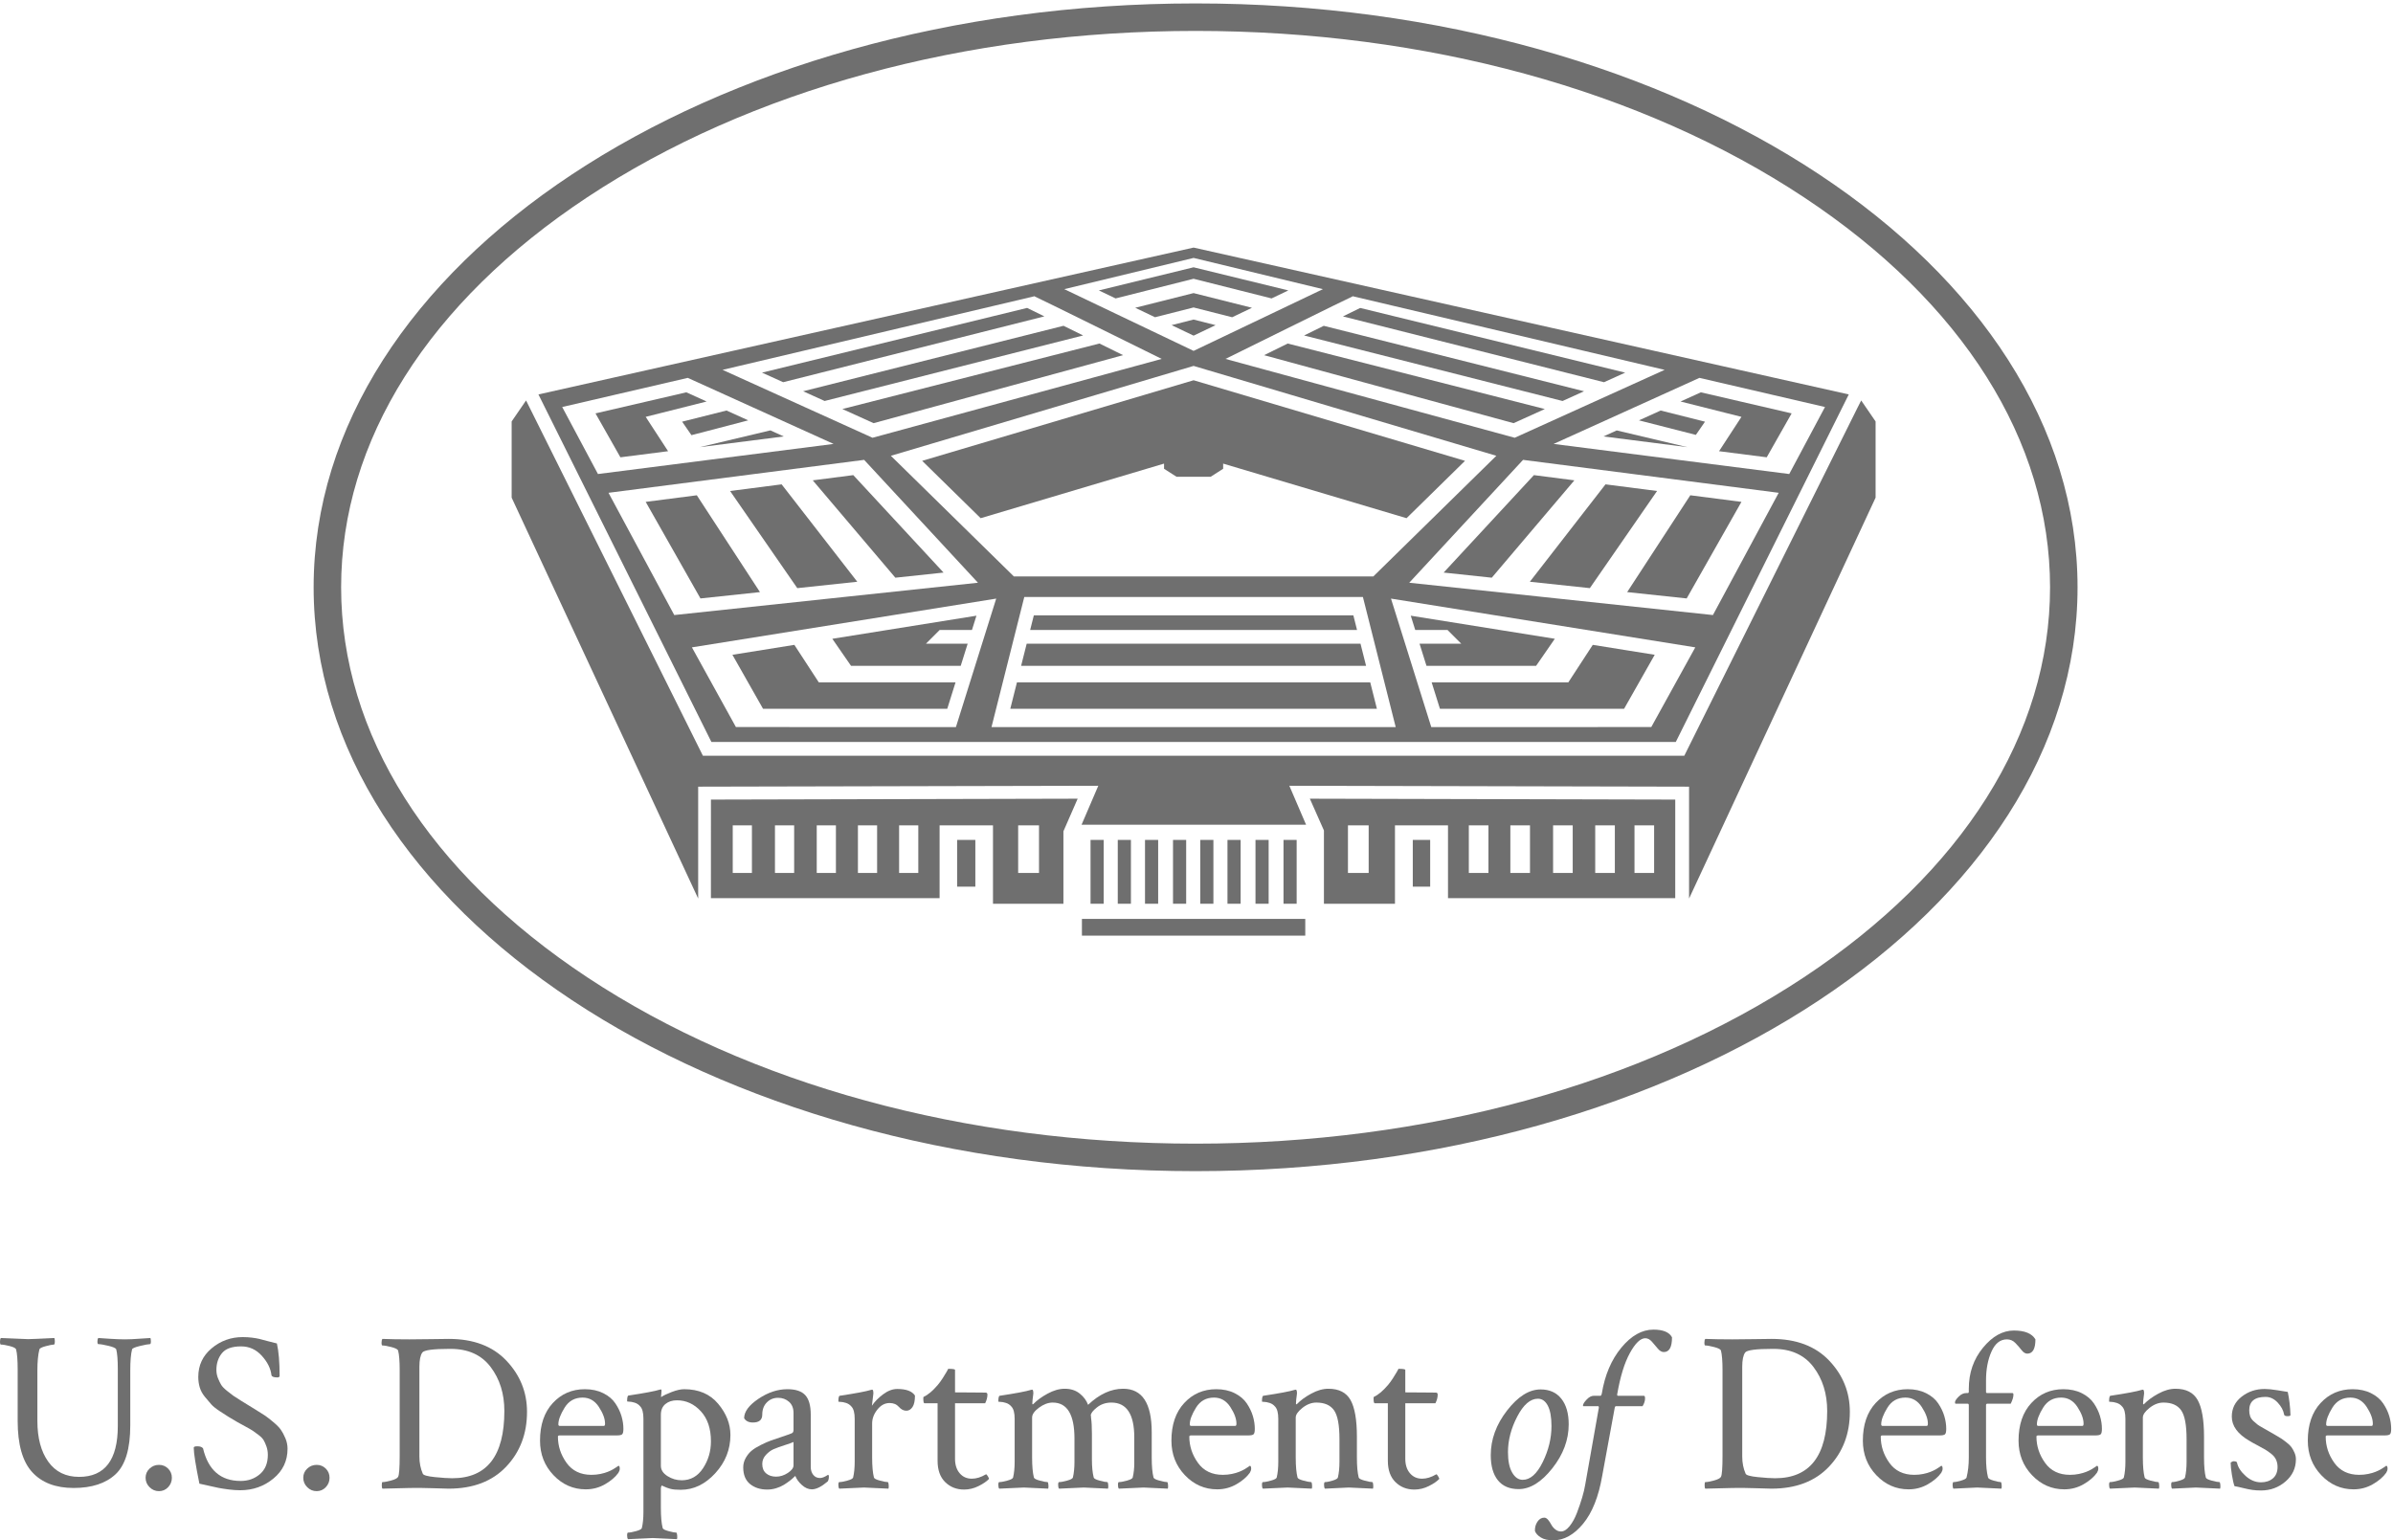 <?xml version="1.0" encoding="UTF-8" standalone="no"?>
<!DOCTYPE svg PUBLIC "-//W3C//DTD SVG 1.1//EN" "http://www.w3.org/Graphics/SVG/1.1/DTD/svg11.dtd">
<svg width="100%" height="100%" viewBox="0 0 2175 1400" version="1.1" xmlns="http://www.w3.org/2000/svg" xmlns:xlink="http://www.w3.org/1999/xlink" xml:space="preserve" xmlns:serif="http://www.serif.com/" style="fill-rule:evenodd;clip-rule:evenodd;stroke-linejoin:round;stroke-miterlimit:2;">
    <g transform="matrix(4.167,0,0,4.167,0,0)">
        <path d="M360.795,190.429L356.514,190.429L356.514,180.041L360.795,180.041L360.795,190.429ZM352.228,190.429L347.947,190.429L347.947,180.041L352.228,180.041L352.228,190.429ZM343.038,190.429L338.757,190.429L338.757,180.041L343.038,180.041L343.038,190.429ZM333.718,190.429L329.437,190.429L329.437,180.041L333.718,180.041L333.718,190.429ZM324.658,190.429L320.377,190.429L320.377,180.041L324.658,180.041L324.658,190.429ZM298.532,190.429L294.015,190.429L294.015,180.041L298.532,180.041L298.532,190.429ZM285.703,174.225L288.775,181.154L288.775,197.142L304.268,197.142L304.268,180.041L315.835,180.041L315.835,195.921L365.402,195.921L365.404,174.418L285.703,174.225Z" style="fill:rgb(111,111,111);fill-rule:nonzero;"/>
        <path d="M260.78,0.747C154.536,0.747 68.408,57.77 68.408,128.11C68.408,198.45 154.536,255.472 260.78,255.472C367.025,255.472 453.153,198.45 453.153,128.11C453.153,57.77 367.025,0.747 260.78,0.747ZM260.78,6.745C311.001,6.745 358.134,19.639 393.497,43.052C428.099,65.96 447.155,96.168 447.155,128.11C447.155,160.052 428.099,190.259 393.497,213.168C358.134,236.581 311.001,249.475 260.78,249.475C210.56,249.475 163.427,236.581 128.063,213.168C93.461,190.259 74.405,160.052 74.405,128.11C74.405,96.168 93.461,65.96 128.063,43.052C163.427,19.639 210.56,6.745 260.78,6.745Z" style="fill:rgb(111,111,111);fill-rule:nonzero;"/>
        <rect x="208.767" y="183.217" width="3.973" height="10.195" style="fill:rgb(111,111,111);fill-rule:nonzero;"/>
        <path d="M226.628,190.429L222.081,190.429L222.081,180.041L226.628,180.041L226.628,190.429ZM200.298,190.429L196.113,190.429L196.113,180.041L200.298,180.041L200.298,190.429ZM191.314,190.429L187.129,190.429L187.129,180.041L191.314,180.041L191.314,190.429ZM182.331,190.429L178.146,190.429L178.146,180.041L182.331,180.041L182.331,190.429ZM173.22,190.429L169.035,190.429L169.035,180.041L173.22,180.041L173.22,190.429ZM164.008,190.429L159.823,190.429L159.823,180.041L164.008,180.041L164.008,190.429ZM155.069,174.418L155.066,195.921L204.943,195.921L204.943,180.041L216.589,180.041L216.589,197.142L231.951,197.142L231.951,181.337L235.06,174.225L155.069,174.418Z" style="fill:rgb(111,111,111);fill-rule:nonzero;"/>
        <rect x="308.155" y="183.217" width="3.793" height="10.195" style="fill:rgb(111,111,111);fill-rule:nonzero;"/>
        <path d="M338.872,96.838L370.677,82.428L398.065,88.784L390.266,103.402L338.872,96.838ZM373.621,134.166L307.382,127.116L332.208,100.314L387.967,107.499L373.621,134.166ZM360.176,158.595L312.189,158.609L303.401,130.578L369.773,141.214L360.176,158.595ZM216.263,158.609L223.415,130.23L297.277,130.23L304.43,158.609L216.263,158.609ZM160.516,158.595L150.919,141.214L217.292,130.578L208.503,158.609L160.516,158.595ZM132.725,107.499L188.484,100.314L213.311,127.116L147.071,134.166L132.725,107.499ZM122.627,88.784L150.015,82.428L181.82,96.838L130.427,103.402L122.627,88.784ZM225.71,64.604C225.701,64.624 225.693,64.644 225.684,64.664C225.71,64.604 253.389,78.292 253.389,78.292L190.31,95.492L157.606,80.679C180.307,75.32 203.009,69.962 225.71,64.604ZM260.346,56.264L288.552,63.075L260.346,76.54L232.14,63.075L260.346,56.264ZM326.379,99.425L299.547,125.743L221.145,125.743L194.313,99.425L260.346,79.82L326.379,99.425ZM363.086,80.679L330.382,95.492L267.303,78.292C267.303,78.292 294.983,64.604 295.008,64.664C295,64.644 294.991,64.624 294.983,64.604C317.684,69.962 340.385,75.32 363.086,80.679ZM260.346,54.006L117.443,86.041L155.172,161.854L365.52,161.854L403.25,86.041L260.346,54.006Z" style="fill:rgb(111,111,111);fill-rule:nonzero;"/>
        <rect x="235.989" y="200.447" width="48.714" height="3.651" style="fill:rgb(111,111,111);fill-rule:nonzero;"/>
        <rect x="255.857" y="183.217" width="2.869" height="13.925" style="fill:rgb(111,111,111);fill-rule:nonzero;"/>
        <rect x="249.747" y="183.217" width="2.869" height="13.925" style="fill:rgb(111,111,111);fill-rule:nonzero;"/>
        <rect x="243.807" y="183.217" width="2.869" height="13.925" style="fill:rgb(111,111,111);fill-rule:nonzero;"/>
        <rect x="267.736" y="183.217" width="2.87" height="13.925" style="fill:rgb(111,111,111);fill-rule:nonzero;"/>
        <rect x="261.795" y="183.217" width="2.871" height="13.925" style="fill:rgb(111,111,111);fill-rule:nonzero;"/>
        <rect x="279.956" y="183.217" width="2.869" height="13.925" style="fill:rgb(111,111,111);fill-rule:nonzero;"/>
        <rect x="273.846" y="183.217" width="2.87" height="13.925" style="fill:rgb(111,111,111);fill-rule:nonzero;"/>
        <rect x="237.867" y="183.217" width="2.869" height="13.925" style="fill:rgb(111,111,111);fill-rule:nonzero;"/>
        <path d="M405.961,87.355L405.236,88.78L368.204,163.19L367.377,164.853L153.315,164.853L152.488,163.19L114.999,87.86L114.742,87.355L111.601,91.933L111.601,108.558L152.285,196.006L152.285,171.601L239.559,171.404L235.908,179.905L284.881,179.905L281.23,171.404L368.418,171.601L368.418,196.006L409.101,108.558L409.101,91.933L405.961,87.355Z" style="fill:rgb(111,111,111);fill-rule:nonzero;"/>
        <path d="M361.435,107.103L350.191,105.654L333.69,126.901L346.777,128.294L361.435,107.103Z" style="fill:rgb(111,111,111);fill-rule:nonzero;"/>
        <path d="M379.842,109.476L368.688,108.038L354.917,129.16L367.895,130.541L379.842,109.476Z" style="fill:rgb(111,111,111);fill-rule:nonzero;"/>
        <path d="M152.784,130.543L165.762,129.161L151.991,108.04L140.837,109.477L152.784,130.543Z" style="fill:rgb(111,111,111);fill-rule:nonzero;"/>
        <path d="M225.5,134.228L224.697,137.416L295.996,137.416L295.192,134.228L225.5,134.228Z" style="fill:rgb(111,111,111);fill-rule:nonzero;"/>
        <path d="M260.338,58.308L239.678,63.351L243.334,65.096L260.338,60.81L277.353,65.098L281.01,63.353L260.338,58.308Z" style="fill:rgb(111,111,111);fill-rule:nonzero;"/>
        <path d="M260.338,63.935L247.608,67.136L251.931,69.2L260.338,67.068L268.756,69.202L273.079,67.139L260.338,63.935Z" style="fill:rgb(111,111,111);fill-rule:nonzero;"/>
        <path d="M260.338,69.705L255.547,70.926L260.346,73.217L265.141,70.928L260.338,69.705Z" style="fill:rgb(111,111,111);fill-rule:nonzero;"/>
        <path d="M140.837,90.932L154.126,87.583L149.703,85.579L129.89,90.176L135.322,99.754L145.723,98.426L140.837,90.932Z" style="fill:rgb(111,111,111);fill-rule:nonzero;"/>
        <path d="M385.356,99.753L390.789,90.174L370.989,85.579L366.561,87.585L379.841,90.932L374.957,98.424L385.356,99.753Z" style="fill:rgb(111,111,111);fill-rule:nonzero;"/>
        <path d="M288.735,71.075C287.355,71.752 285.906,72.463 284.447,73.18L340.822,87.472L345.508,85.349L288.735,71.075Z" style="fill:rgb(111,111,111);fill-rule:nonzero;"/>
        <path d="M280.874,74.937C279.039,75.84 277.276,76.708 275.72,77.477L330.14,92.31L336.953,89.224L280.874,74.937Z" style="fill:rgb(111,111,111);fill-rule:nonzero;"/>
        <path d="M296.682,67.178C295.797,67.611 294.491,68.251 292.919,69.022L349.864,83.376L354.481,81.285L296.682,67.178Z" style="fill:rgb(111,111,111);fill-rule:nonzero;"/>
        <path d="M227.796,69.013C226.249,68.253 224.963,67.622 224.034,67.169L166.207,81.283L170.823,83.374L227.796,69.013Z" style="fill:rgb(111,111,111);fill-rule:nonzero;"/>
        <path d="M236.251,73.175C234.784,72.451 233.34,71.74 231.973,71.067L175.179,85.347L179.865,87.469L236.251,73.175Z" style="fill:rgb(111,111,111);fill-rule:nonzero;"/>
        <path d="M183.734,89.222L190.547,92.308L244.967,77.475C243.332,76.667 241.586,75.805 239.817,74.933L183.734,89.222Z" style="fill:rgb(111,111,111);fill-rule:nonzero;"/>
        <path d="M352.637,93.893L349.745,95.204L368.049,97.542L352.637,93.893Z" style="fill:rgb(111,111,111);fill-rule:nonzero;"/>
        <path d="M357.486,91.696L369.9,94.866L371.894,91.983L362.221,89.551L357.486,91.696Z" style="fill:rgb(111,111,111);fill-rule:nonzero;"/>
        <path d="M168.032,93.882L152.63,97.544L170.947,95.204L168.032,93.882Z" style="fill:rgb(111,111,111);fill-rule:nonzero;"/>
        <path d="M163.201,91.694L150.819,94.926L148.783,91.983L158.466,89.549L163.201,91.694Z" style="fill:rgb(111,111,111);fill-rule:nonzero;"/>
        <path d="M208.423,148.842L178.594,148.842L173.266,140.67L159.755,142.835L166.433,154.611L206.614,154.611L207.553,151.618L208.423,148.842Z" style="fill:rgb(111,111,111);fill-rule:nonzero;"/>
        <path d="M354.245,154.611L360.924,142.833L355.34,141.938L347.414,140.668L342.084,148.842L312.269,148.842L314.078,154.611L354.245,154.611Z" style="fill:rgb(111,111,111);fill-rule:nonzero;"/>
        <path d="M298.875,148.842L221.817,148.842L220.363,154.611L300.329,154.611L299.575,151.618L298.875,148.842Z" style="fill:rgb(111,111,111);fill-rule:nonzero;"/>
        <path d="M212.005,137.416L212.98,134.306L181.544,139.343L185.625,145.242L209.551,145.242L211.065,140.415L201.966,140.415L204.965,137.416L212.005,137.416Z" style="fill:rgb(111,111,111);fill-rule:nonzero;"/>
        <path d="M296.752,140.415L223.941,140.415L223.241,143.191L222.724,145.242L297.968,145.242L297.563,143.636L297.451,143.191L296.752,140.415Z" style="fill:rgb(111,111,111);fill-rule:nonzero;"/>
        <path d="M339.135,139.341L307.712,134.306L308.687,137.416L315.728,137.416L318.726,140.415L309.627,140.415L311.141,145.242L335.053,145.242L339.132,139.346L339.148,139.343L339.135,139.341Z" style="fill:rgb(111,111,111);fill-rule:nonzero;"/>
        <path d="M195.295,126.018L205.807,124.899L186.117,103.642L177.278,104.781L195.295,126.018Z" style="fill:rgb(111,111,111);fill-rule:nonzero;"/>
        <path d="M170.489,105.656L159.244,107.105L173.902,128.295L186.989,126.902L170.489,105.656Z" style="fill:rgb(111,111,111);fill-rule:nonzero;"/>
        <path d="M314.885,124.899L325.384,126.017L343.401,104.779L334.575,103.642L314.885,124.899Z" style="fill:rgb(111,111,111);fill-rule:nonzero;"/>
        <path d="M260.346,82.948L201.144,100.525L213.901,113.037L253.9,101.13L253.9,102.258L256.621,103.996L264.071,103.996L266.792,102.258L266.792,101.13L306.792,113.037L319.548,100.525L260.346,82.948Z" style="fill:rgb(111,111,111);fill-rule:nonzero;"/>
        <path d="M6.128,292.116C6.654,292.116 8.565,292.034 11.86,291.869C11.926,292.066 11.959,292.297 11.959,292.561C11.959,293.055 11.892,293.302 11.761,293.302C11.432,293.302 10.839,293.418 9.982,293.648C9.125,293.879 8.664,294.11 8.598,294.34C8.302,295.493 8.154,297.025 8.154,298.936L8.154,309.956C8.154,313.679 8.944,316.645 10.526,318.851C12.107,321.059 14.347,322.162 17.247,322.162C22.88,322.162 25.697,318.456 25.697,311.043L25.697,298.688C25.697,296.679 25.581,295.229 25.351,294.34C25.252,294.077 24.684,293.821 23.646,293.574C22.609,293.326 21.875,293.203 21.447,293.203C21.315,293.203 21.249,293.014 21.249,292.635C21.249,292.257 21.315,292.001 21.447,291.869C21.875,291.902 22.732,291.96 24.017,292.041C25.302,292.124 26.389,292.165 27.278,292.165C28.135,292.165 29.213,292.116 30.516,292.017C31.816,291.918 32.582,291.869 32.813,291.869C32.879,292.066 32.912,292.313 32.912,292.61C32.912,293.005 32.846,293.203 32.715,293.203C32.385,293.203 31.668,293.335 30.565,293.598C29.461,293.862 28.876,294.11 28.81,294.34C28.546,295.361 28.415,296.893 28.415,298.936L28.415,310.944C28.415,316.052 27.344,319.601 25.203,321.594C23.061,323.588 20.014,324.584 16.061,324.584C12.14,324.584 9.125,323.431 7.017,321.125C4.908,318.819 3.854,315.096 3.854,309.956L3.854,298.738C3.854,296.695 3.738,295.229 3.508,294.34C3.41,294.077 2.94,293.838 2.1,293.623C1.26,293.409 0.625,293.302 0.197,293.302C0.065,293.302 0,293.088 0,292.659C0,292.264 0.065,292.001 0.197,291.869C3.985,292.034 5.962,292.116 6.128,292.116Z" style="fill:rgb(111,111,111);fill-rule:nonzero;"/>
        <path d="M32.62,324.411C32.044,323.835 31.756,323.151 31.756,322.36C31.756,321.569 32.044,320.902 32.62,320.359C33.197,319.815 33.881,319.543 34.671,319.543C35.462,319.543 36.129,319.815 36.673,320.359C37.216,320.902 37.488,321.569 37.488,322.36C37.488,323.151 37.216,323.835 36.673,324.411C36.129,324.987 35.462,325.276 34.671,325.276C33.881,325.276 33.197,324.987 32.62,324.411Z" style="fill:rgb(111,111,111);fill-rule:nonzero;"/>
        <path d="M43.248,300.369C43.248,297.832 44.219,295.748 46.163,294.117C48.107,292.486 50.364,291.671 52.934,291.671C53.658,291.671 54.342,291.713 54.985,291.795C55.627,291.877 56.154,291.968 56.566,292.066C56.977,292.165 57.57,292.322 58.345,292.536C59.119,292.751 59.803,292.923 60.396,293.055C60.791,294.801 60.989,297.157 60.989,300.121C60.989,300.352 60.823,300.468 60.494,300.468C59.704,300.468 59.275,300.303 59.21,299.973C59.044,298.524 58.345,297.116 57.109,295.748C55.874,294.381 54.367,293.697 52.588,293.697C50.611,293.697 49.219,294.192 48.412,295.18C47.604,296.168 47.201,297.388 47.201,298.836C47.201,299.463 47.316,300.064 47.547,300.641C47.777,301.217 48.008,301.695 48.239,302.074C48.469,302.453 48.889,302.889 49.499,303.383C50.108,303.877 50.553,304.223 50.833,304.421C51.113,304.619 51.674,304.981 52.514,305.508C53.353,306.035 53.889,306.365 54.12,306.497C54.284,306.595 54.861,306.95 55.849,307.559C56.837,308.169 57.512,308.597 57.876,308.844C58.238,309.091 58.806,309.536 59.58,310.178C60.354,310.821 60.915,311.389 61.26,311.883C61.606,312.378 61.935,312.995 62.249,313.736C62.562,314.478 62.718,315.244 62.718,316.035C62.718,318.671 61.689,320.837 59.63,322.533C57.57,324.23 55.158,325.078 52.39,325.078C51.599,325.078 50.759,325.02 49.869,324.905C48.98,324.789 48.239,324.674 47.646,324.559C47.053,324.444 46.303,324.28 45.397,324.065C44.491,323.851 43.857,323.711 43.495,323.645C42.671,319.592 42.259,316.974 42.259,315.787C42.259,315.59 42.522,315.491 43.05,315.491C43.643,315.491 44.055,315.639 44.285,315.936C45.405,320.68 48.14,323.052 52.489,323.052C54.136,323.052 55.536,322.558 56.689,321.569C57.842,320.581 58.419,319.181 58.419,317.369C58.419,316.71 58.32,316.101 58.122,315.54C57.925,314.981 57.718,314.519 57.505,314.157C57.29,313.794 56.912,313.407 56.368,312.995C55.825,312.584 55.404,312.279 55.108,312.081C54.811,311.883 54.268,311.571 53.477,311.142C52.686,310.714 52.143,310.418 51.847,310.252C50.891,309.692 50.223,309.297 49.845,309.066C49.466,308.836 48.84,308.432 47.967,307.855C47.094,307.28 46.46,306.768 46.064,306.324C45.669,305.879 45.207,305.335 44.681,304.693C44.153,304.05 43.783,303.367 43.569,302.642C43.354,301.918 43.248,301.159 43.248,300.369Z" style="fill:rgb(111,111,111);fill-rule:nonzero;"/>
        <path d="M67.012,324.411C66.436,323.835 66.148,323.151 66.148,322.36C66.148,321.569 66.436,320.902 67.012,320.359C67.589,319.815 68.273,319.543 69.063,319.543C69.854,319.543 70.521,319.815 71.065,320.359C71.608,320.902 71.88,321.569 71.88,322.36C71.88,323.151 71.608,323.835 71.065,324.411C70.521,324.987 69.854,325.276 69.063,325.276C68.273,325.276 67.589,324.987 67.012,324.411Z" style="fill:rgb(111,111,111);fill-rule:nonzero;"/>
        <path d="M91.478,298.145L91.478,317.714C91.478,319.098 91.724,320.351 92.219,321.471C92.35,321.8 93.232,322.047 94.862,322.212C96.493,322.377 97.754,322.459 98.643,322.459C106.221,322.459 110.01,317.566 110.01,307.782C110.01,304.026 109.013,300.83 107.02,298.194C105.026,295.559 102.119,294.241 98.297,294.241L98.05,294.241C94.492,294.241 92.515,294.505 92.12,295.031C91.691,295.625 91.478,296.662 91.478,298.145ZM89.303,292.165C90.555,292.165 92.145,292.149 94.072,292.116C95.999,292.084 97.276,292.066 97.902,292.066C103.272,292.066 107.456,293.648 110.454,296.81C113.452,299.973 114.952,303.697 114.952,307.979C114.952,312.757 113.436,316.743 110.405,319.938C107.374,323.134 103.19,324.732 97.852,324.732C97.457,324.732 96.279,324.699 94.319,324.633C92.359,324.567 90.719,324.552 89.402,324.584L83.422,324.732C83.323,324.633 83.274,324.386 83.274,323.991C83.274,323.53 83.323,323.299 83.422,323.299C83.85,323.299 84.485,323.184 85.325,322.953C86.165,322.723 86.667,322.459 86.832,322.162C87.063,321.767 87.178,320.219 87.178,317.517L87.178,298.836C87.178,296.893 87.063,295.476 86.832,294.587C86.734,294.323 86.247,294.077 85.374,293.846C84.501,293.615 83.85,293.5 83.422,293.5C83.29,293.5 83.225,293.302 83.225,292.907C83.225,292.479 83.29,292.199 83.422,292.066C85.135,292.133 87.096,292.165 89.303,292.165Z" style="fill:rgb(111,111,111);fill-rule:nonzero;"/>
        <path d="M127.079,304.866C125.366,304.866 124.056,305.599 123.151,307.065C122.244,308.531 121.791,309.742 121.791,310.697C121.791,310.928 121.89,311.043 122.088,311.043L131.724,311.043C131.889,311.043 131.972,310.879 131.972,310.549C131.972,309.495 131.527,308.284 130.636,306.916C129.748,305.55 128.562,304.866 127.079,304.866ZM127.574,303.037C129.088,303.037 130.423,303.326 131.576,303.902C132.729,304.479 133.61,305.22 134.22,306.126C134.829,307.032 135.274,307.955 135.554,308.894C135.834,309.832 135.975,310.764 135.975,311.686C135.975,312.345 135.875,312.748 135.678,312.897C135.481,313.045 135.101,313.119 134.542,313.119L122.088,313.119C121.824,313.119 121.693,313.201 121.693,313.366C121.693,315.442 122.318,317.353 123.57,319.098C124.822,320.845 126.635,321.718 129.007,321.718C129.698,321.718 130.356,321.652 130.983,321.52C131.609,321.389 132.145,321.232 132.589,321.05C133.034,320.87 133.412,320.688 133.726,320.507C134.039,320.326 134.311,320.153 134.542,319.988L134.887,319.741C135.085,319.741 135.184,319.956 135.184,320.383C135.184,320.647 135.085,320.944 134.887,321.273C134.228,322.195 133.257,323.027 131.972,323.768C130.687,324.51 129.285,324.88 127.771,324.88C125.036,324.88 122.689,323.851 120.729,321.792C118.768,319.733 117.789,317.22 117.789,314.255C117.789,310.796 118.719,308.062 120.581,306.052C122.441,304.042 124.773,303.037 127.574,303.037Z" style="fill:rgb(111,111,111);fill-rule:nonzero;"/>
        <path d="M147.657,305.459C146.636,305.459 145.795,305.731 145.137,306.274C144.477,306.818 144.148,307.601 144.148,308.621L144.148,319.741C144.148,320.631 144.625,321.38 145.581,321.989C146.537,322.599 147.574,322.904 148.694,322.904C150.638,322.904 152.186,322.031 153.34,320.284C154.493,318.539 155.07,316.578 155.07,314.404C155.07,311.636 154.336,309.454 152.871,307.855C151.404,306.258 149.666,305.459 147.657,305.459ZM149.238,303.037C152.401,303.037 154.872,304.1 156.651,306.225C158.43,308.35 159.32,310.615 159.32,313.02C159.32,316.183 158.215,318.967 156.009,321.372C153.801,323.777 151.297,324.979 148.497,324.979C148.003,324.979 147.566,324.962 147.188,324.93C146.809,324.897 146.471,324.839 146.174,324.757C145.878,324.674 145.647,324.6 145.483,324.534C145.318,324.469 145.103,324.378 144.84,324.263C144.576,324.148 144.412,324.073 144.346,324.04C144.214,324.205 144.148,324.419 144.148,324.682L144.148,328.933C144.148,330.843 144.279,332.309 144.544,333.331C144.609,333.561 145.038,333.783 145.828,333.998C146.619,334.212 147.179,334.319 147.509,334.319C147.607,334.319 147.673,334.524 147.706,334.937C147.739,335.348 147.723,335.621 147.657,335.752C144.362,335.587 142.599,335.505 142.369,335.505C142.171,335.505 140.375,335.587 136.982,335.752C136.851,335.621 136.785,335.348 136.785,334.937C136.785,334.524 136.851,334.319 136.982,334.319C137.378,334.319 137.963,334.212 138.737,333.998C139.511,333.783 139.931,333.561 139.997,333.331C140.227,332.375 140.343,331.222 140.343,329.872L140.343,309.461C140.343,308.177 140.112,307.287 139.651,306.793C139.321,306.398 138.917,306.126 138.44,305.977C137.963,305.829 137.567,305.755 137.254,305.755C136.941,305.755 136.785,305.723 136.785,305.656C136.785,304.866 136.884,304.454 137.082,304.421C140.573,303.894 142.846,303.466 143.901,303.136C143.934,303.136 144.016,303.12 144.148,303.087C144.247,303.087 144.296,303.178 144.296,303.359C144.296,303.54 144.279,303.762 144.247,304.026C144.214,304.29 144.198,304.438 144.198,304.471L144.198,304.767C144.658,304.438 145.425,304.067 146.495,303.655C147.566,303.244 148.48,303.037 149.238,303.037Z" style="fill:rgb(111,111,111);fill-rule:nonzero;"/>
        <path d="M167.103,321.396C167.663,321.874 168.388,322.113 169.278,322.113C170.168,322.113 171.024,321.841 171.848,321.298C172.671,320.754 173.083,320.202 173.083,319.642L173.083,314.552C172.819,314.684 172.177,314.915 171.156,315.244C170.135,315.573 169.335,315.862 168.759,316.109C168.182,316.356 167.622,316.768 167.079,317.344C166.535,317.921 166.264,318.588 166.264,319.346C166.264,320.235 166.543,320.919 167.103,321.396ZM171.749,303.037C173.561,303.037 174.862,303.475 175.653,304.347C176.443,305.22 176.839,306.629 176.839,308.572L176.839,319.988C176.839,320.68 177.02,321.256 177.382,321.718C177.745,322.179 178.239,322.41 178.865,322.41C179.326,322.41 179.903,322.179 180.595,321.718C180.726,321.718 180.793,321.85 180.793,322.113C180.793,322.541 180.71,322.887 180.545,323.151C179.194,324.304 178.041,324.88 177.086,324.88C176.328,324.88 175.604,324.567 174.912,323.942C174.22,323.316 173.742,322.657 173.478,321.965C173.445,321.965 173.322,322.072 173.108,322.286C172.893,322.501 172.605,322.747 172.243,323.027C171.88,323.307 171.46,323.595 170.983,323.892C170.505,324.188 169.945,324.436 169.303,324.633C168.66,324.831 168.009,324.93 167.351,324.93C165.835,324.93 164.583,324.527 163.595,323.719C162.607,322.912 162.112,321.701 162.112,320.087C162.112,319.363 162.293,318.678 162.656,318.036C163.018,317.393 163.447,316.867 163.941,316.454C164.435,316.043 165.11,315.623 165.967,315.194C166.824,314.767 167.556,314.446 168.166,314.23C168.775,314.017 169.575,313.745 170.563,313.415C171.551,313.086 172.243,312.839 172.638,312.674C172.935,312.575 173.083,312.328 173.083,311.933L173.083,308.226C173.083,307.172 172.753,306.357 172.095,305.78C171.435,305.204 170.645,304.915 169.723,304.915C168.734,304.915 167.911,305.253 167.252,305.928C166.593,306.604 166.264,307.485 166.264,308.572C166.264,309.725 165.588,310.302 164.237,310.302C163.315,310.302 162.672,309.989 162.31,309.363C162.31,307.947 163.348,306.538 165.423,305.138C167.499,303.738 169.607,303.037 171.749,303.037Z" style="fill:rgb(111,111,111);fill-rule:nonzero;"/>
        <path d="M195.715,302.988C197.659,302.988 198.943,303.466 199.57,304.421C199.57,305.575 199.388,306.414 199.026,306.941C198.663,307.469 198.219,307.732 197.692,307.732C197.099,307.732 196.555,307.453 196.061,306.892C195.567,306.332 194.891,306.052 194.035,306.052C193.014,306.052 192.124,306.53 191.367,307.485C190.608,308.441 190.23,309.446 190.23,310.5L190.23,317.912C190.23,319.823 190.361,321.29 190.625,322.31C190.691,322.541 191.127,322.764 191.935,322.978C192.742,323.192 193.31,323.299 193.639,323.299C193.739,323.299 193.804,323.497 193.837,323.892C193.87,324.288 193.854,324.567 193.788,324.732C190.493,324.567 188.714,324.485 188.451,324.485C188.253,324.485 186.457,324.567 183.064,324.732C182.932,324.6 182.866,324.329 182.866,323.917C182.866,323.505 182.932,323.299 183.064,323.299C183.46,323.299 184.044,323.192 184.818,322.978C185.592,322.764 186.012,322.541 186.079,322.31C186.309,321.356 186.425,320.202 186.425,318.851L186.425,309.511C186.425,308.226 186.194,307.337 185.732,306.843C185.403,306.447 184.999,306.175 184.522,306.027C184.044,305.879 183.649,305.804 183.336,305.804C183.022,305.804 182.866,305.772 182.866,305.706C182.866,304.915 182.965,304.504 183.163,304.471C186.655,303.944 188.928,303.515 189.983,303.186C190.015,303.186 190.097,303.169 190.23,303.136C190.361,303.136 190.444,303.277 190.477,303.556C190.509,303.836 190.509,304.042 190.477,304.174L190.18,306.645C190.773,305.755 191.589,304.923 192.627,304.149C193.664,303.375 194.693,302.988 195.715,302.988Z" style="fill:rgb(111,111,111);fill-rule:nonzero;"/>
        <path d="M204.505,306.101L201.639,306.101C201.474,306.101 201.391,305.755 201.391,305.063C201.391,304.866 201.408,304.75 201.441,304.717C202.396,304.29 203.434,303.417 204.554,302.098C204.916,301.67 205.271,301.184 205.617,300.641C205.962,300.097 206.251,299.627 206.482,299.232C206.712,298.836 206.828,298.623 206.828,298.59C207.816,298.59 208.31,298.672 208.31,298.836L208.31,303.729C209.167,303.729 210.468,303.738 212.214,303.754C213.96,303.771 214.883,303.778 214.981,303.778C215.245,303.778 215.377,303.927 215.377,304.223C215.377,304.816 215.212,305.443 214.883,306.101L208.31,306.101L208.31,318.209C208.31,319.527 208.648,320.581 209.323,321.372C209.998,322.162 210.88,322.558 211.967,322.558C212.955,322.558 213.976,322.245 215.031,321.619C215.13,321.553 215.278,321.693 215.476,322.039C215.674,322.385 215.755,322.575 215.723,322.607C215.229,323.134 214.471,323.653 213.45,324.164C212.428,324.674 211.374,324.93 210.287,324.93C208.639,324.93 207.264,324.386 206.16,323.299C205.056,322.212 204.505,320.664 204.505,318.653L204.505,306.101Z" style="fill:rgb(111,111,111);fill-rule:nonzero;"/>
        <path d="M232.237,302.938C233.554,302.938 234.649,303.293 235.523,304.001C236.396,304.71 236.997,305.525 237.327,306.447C239.798,304.108 242.35,302.938 244.986,302.938C249.138,302.938 251.213,306.101 251.213,312.427L251.213,317.912C251.213,319.823 251.344,321.29 251.609,322.31C251.674,322.541 252.103,322.764 252.893,322.978C253.684,323.192 254.244,323.299 254.574,323.299C254.672,323.299 254.738,323.497 254.771,323.892C254.804,324.288 254.788,324.567 254.722,324.732C251.427,324.567 249.664,324.485 249.434,324.485C249.237,324.485 247.44,324.567 244.047,324.732C243.916,324.6 243.85,324.329 243.85,323.917C243.85,323.505 243.916,323.299 244.047,323.299C244.443,323.299 245.028,323.192 245.802,322.978C246.576,322.764 246.996,322.541 247.062,322.31C247.292,321.356 247.408,320.302 247.408,319.148L247.408,313.564C247.408,308.49 245.744,305.953 242.417,305.953C241.198,305.953 240.144,306.307 239.254,307.015C238.364,307.724 237.92,308.309 237.92,308.77L237.969,308.967L237.969,309.215C238.1,310.039 238.167,311.225 238.167,312.773L238.167,318.357C238.167,319.972 238.298,321.29 238.562,322.31C238.628,322.541 239.057,322.764 239.847,322.978C240.638,323.192 241.198,323.299 241.527,323.299C241.626,323.299 241.692,323.497 241.725,323.892C241.757,324.288 241.741,324.567 241.675,324.732C238.381,324.567 236.618,324.485 236.388,324.485C236.19,324.485 234.394,324.567 231.001,324.732C230.869,324.6 230.804,324.329 230.804,323.917C230.804,323.505 230.869,323.299 231.001,323.299C231.396,323.299 231.981,323.192 232.756,322.978C233.529,322.764 233.949,322.541 234.016,322.31C234.246,321.356 234.362,320.202 234.362,318.851L234.362,313.811C234.362,308.572 232.78,305.953 229.618,305.953C228.629,305.953 227.632,306.324 226.628,307.065C225.622,307.806 225.121,308.523 225.121,309.215L225.121,317.912C225.121,319.823 225.251,321.29 225.516,322.31C225.582,322.541 226.01,322.764 226.8,322.978C227.591,323.192 228.151,323.299 228.481,323.299C228.58,323.299 228.645,323.497 228.678,323.892C228.711,324.288 228.695,324.567 228.629,324.732C225.334,324.567 223.572,324.485 223.341,324.485C223.144,324.485 221.348,324.567 217.955,324.732C217.823,324.6 217.757,324.329 217.757,323.917C217.757,323.505 217.823,323.299 217.955,323.299C218.35,323.299 218.935,323.192 219.709,322.978C220.483,322.764 220.903,322.541 220.969,322.31C221.2,321.356 221.315,320.202 221.315,318.851L221.315,309.511C221.315,308.226 221.084,307.337 220.623,306.843C220.294,306.447 219.89,306.175 219.413,306.027C218.935,305.879 218.539,305.804 218.227,305.804C217.913,305.804 217.757,305.772 217.757,305.706C217.757,304.915 217.856,304.504 218.054,304.471C221.546,303.944 223.818,303.515 224.873,303.186C224.906,303.186 224.988,303.169 225.121,303.136C225.251,303.136 225.334,303.277 225.367,303.556C225.4,303.836 225.4,304.042 225.367,304.174C225.236,305.096 225.17,305.755 225.17,306.151C225.17,306.283 225.202,306.348 225.269,306.348C225.301,306.348 225.351,306.316 225.417,306.249C226.175,305.459 227.204,304.71 228.506,304.001C229.807,303.293 231.051,302.938 232.237,302.938Z" style="fill:rgb(111,111,111);fill-rule:nonzero;"/>
        <path d="M264.799,304.866C263.086,304.866 261.777,305.599 260.871,307.065C259.963,308.531 259.512,309.742 259.512,310.697C259.512,310.928 259.611,311.043 259.808,311.043L269.445,311.043C269.609,311.043 269.692,310.879 269.692,310.549C269.692,309.495 269.247,308.284 268.358,306.916C267.468,305.55 266.282,304.866 264.799,304.866ZM265.294,303.037C266.809,303.037 268.143,303.326 269.297,303.902C270.449,304.479 271.33,305.22 271.94,306.126C272.55,307.032 272.994,307.955 273.275,308.894C273.554,309.832 273.695,310.764 273.695,311.686C273.695,312.345 273.596,312.748 273.398,312.897C273.201,313.045 272.821,313.119 272.262,313.119L259.808,313.119C259.544,313.119 259.413,313.201 259.413,313.366C259.413,315.442 260.038,317.353 261.29,319.098C262.542,320.845 264.355,321.718 266.727,321.718C267.419,321.718 268.077,321.652 268.703,321.52C269.329,321.389 269.865,321.232 270.309,321.05C270.754,320.87 271.132,320.688 271.446,320.507C271.759,320.326 272.031,320.153 272.262,319.988L272.608,319.741C272.805,319.741 272.904,319.956 272.904,320.383C272.904,320.647 272.805,320.944 272.608,321.273C271.948,322.195 270.977,323.027 269.692,323.768C268.407,324.51 267.006,324.88 265.492,324.88C262.756,324.88 260.409,323.851 258.449,321.792C256.488,319.733 255.509,317.22 255.509,314.255C255.509,310.796 256.439,308.062 258.301,306.052C260.161,304.042 262.493,303.037 265.294,303.037Z" style="fill:rgb(111,111,111);fill-rule:nonzero;"/>
        <path d="M289.739,302.938C292.045,302.938 293.66,303.762 294.582,305.41C295.504,307.057 295.966,309.725 295.966,313.415L295.966,317.912C295.966,319.823 296.097,321.29 296.361,322.31C296.427,322.541 296.855,322.764 297.646,322.978C298.437,323.192 298.997,323.299 299.326,323.299C299.425,323.299 299.491,323.497 299.524,323.892C299.556,324.288 299.541,324.567 299.475,324.732C296.18,324.567 294.417,324.485 294.187,324.485C294.121,324.485 292.391,324.567 288.998,324.732C288.866,324.6 288.8,324.329 288.8,323.917C288.8,323.505 288.866,323.299 288.998,323.299C289.393,323.299 289.945,323.192 290.653,322.978C291.362,322.764 291.749,322.541 291.815,322.31C292.045,321.356 292.161,320.202 292.161,318.851L292.161,313.909C292.161,310.846 291.765,308.754 290.975,307.633C290.184,306.514 288.899,305.953 287.12,305.953C286.065,305.953 285.052,306.341 284.081,307.114C283.109,307.889 282.623,308.589 282.623,309.215L282.623,317.912C282.623,319.823 282.754,321.29 283.018,322.31C283.084,322.541 283.513,322.764 284.303,322.978C285.094,323.192 285.654,323.299 285.984,323.299C286.082,323.299 286.148,323.497 286.181,323.892C286.214,324.288 286.197,324.567 286.132,324.732C282.837,324.567 281.074,324.485 280.844,324.485C280.646,324.485 278.85,324.567 275.457,324.732C275.326,324.6 275.26,324.329 275.26,323.917C275.26,323.505 275.326,323.299 275.457,323.299C275.853,323.299 276.438,323.192 277.212,322.978C277.986,322.764 278.406,322.541 278.472,322.31C278.702,321.356 278.818,320.202 278.818,318.851L278.818,309.511C278.818,308.226 278.587,307.337 278.126,306.843C277.796,306.447 277.392,306.175 276.915,306.027C276.438,305.879 276.042,305.804 275.729,305.804C275.416,305.804 275.26,305.772 275.26,305.706C275.26,304.915 275.359,304.504 275.556,304.471C279.048,303.944 281.321,303.515 282.376,303.186C282.408,303.186 282.491,303.169 282.623,303.136C282.754,303.136 282.837,303.277 282.87,303.556C282.903,303.836 282.903,304.042 282.87,304.174C282.738,305.096 282.673,305.755 282.673,306.151C282.673,306.283 282.705,306.348 282.771,306.348C282.804,306.348 282.853,306.316 282.919,306.249C283.677,305.459 284.706,304.71 286.008,304.001C287.309,303.293 288.553,302.938 289.739,302.938Z" style="fill:rgb(111,111,111);fill-rule:nonzero;"/>
        <path d="M302.716,306.101L299.85,306.101C299.685,306.101 299.603,305.755 299.603,305.063C299.603,304.866 299.619,304.75 299.652,304.717C300.608,304.29 301.645,303.417 302.766,302.098C303.128,301.67 303.482,301.184 303.828,300.641C304.174,300.097 304.462,299.627 304.693,299.232C304.923,298.836 305.039,298.623 305.039,298.59C306.027,298.59 306.522,298.672 306.522,298.836L306.522,303.729C307.378,303.729 308.679,303.738 310.426,303.754C312.172,303.771 313.094,303.778 313.193,303.778C313.457,303.778 313.588,303.927 313.588,304.223C313.588,304.816 313.423,305.443 313.094,306.101L306.522,306.101L306.522,318.209C306.522,319.527 306.859,320.581 307.535,321.372C308.21,322.162 309.092,322.558 310.179,322.558C311.167,322.558 312.188,322.245 313.243,321.619C313.341,321.553 313.49,321.693 313.688,322.039C313.885,322.385 313.967,322.575 313.934,322.607C313.44,323.134 312.682,323.653 311.661,324.164C310.64,324.674 309.586,324.93 308.499,324.93C306.851,324.93 305.475,324.386 304.372,323.299C303.268,322.212 302.716,320.664 302.716,318.653L302.716,306.101Z" style="fill:rgb(111,111,111);fill-rule:nonzero;"/>
        <path d="M335.442,305.113C333.794,305.113 332.295,306.406 330.944,308.992C329.593,311.579 328.918,314.174 328.918,316.776C328.918,318.687 329.223,320.169 329.833,321.223C330.442,322.278 331.208,322.805 332.131,322.805C333.778,322.805 335.236,321.512 336.504,318.926C337.772,316.339 338.406,313.729 338.406,311.093C338.406,309.149 338.143,307.666 337.616,306.645C337.088,305.624 336.363,305.113 335.442,305.113ZM336.034,303.087C337.978,303.087 339.485,303.762 340.557,305.113C341.627,306.464 342.162,308.325 342.162,310.697C342.162,314.091 340.968,317.295 338.579,320.309C336.191,323.324 333.744,324.831 331.241,324.831C329.264,324.831 327.757,324.188 326.719,322.904C325.682,321.619 325.163,319.79 325.163,317.418C325.163,313.992 326.349,310.746 328.721,307.682C331.093,304.619 333.531,303.087 336.034,303.087Z" style="fill:rgb(111,111,111);fill-rule:nonzero;"/>
        <path d="M360.644,290.04C362.752,290.04 364.104,290.601 364.697,291.72C364.697,293.862 364.104,294.933 362.918,294.933C362.456,294.933 362.019,294.686 361.608,294.192C361.196,293.697 360.768,293.196 360.323,292.684C359.878,292.174 359.392,291.918 358.865,291.918C357.81,291.918 356.691,292.998 355.505,295.155C354.319,297.313 353.396,300.319 352.737,304.174L352.737,304.273C352.737,304.405 352.787,304.471 352.885,304.471L358.569,304.471C358.733,304.471 358.816,304.668 358.816,305.063C358.816,305.591 358.634,306.151 358.272,306.743L352.491,306.743C352.325,306.743 352.226,306.876 352.194,307.139L349.476,321.915C348.685,326.494 347.293,329.986 345.3,332.392C343.306,334.796 341.14,336 338.801,336C337.649,336 336.743,335.793 336.083,335.382C335.425,334.969 334.996,334.5 334.799,333.973C334.766,333.215 334.947,332.54 335.342,331.947C335.738,331.354 336.232,331.058 336.825,331.058C337.121,331.058 337.402,331.213 337.665,331.527C337.929,331.84 338.159,332.186 338.357,332.565C338.555,332.943 338.843,333.289 339.222,333.603C339.601,333.915 340.021,334.072 340.482,334.072C341.107,334.072 341.733,333.685 342.36,332.911C342.985,332.137 343.521,331.164 343.966,329.995C344.411,328.825 344.789,327.714 345.102,326.66C345.415,325.605 345.638,324.666 345.769,323.843L348.735,307.089L348.735,306.991C348.735,306.826 348.685,306.743 348.586,306.743L345.374,306.743C345.308,306.743 345.275,306.694 345.275,306.595C345.275,306.299 345.538,305.871 346.066,305.31C346.592,304.75 347.12,304.471 347.647,304.471L349.08,304.471C349.212,304.471 349.311,304.322 349.377,304.026C350.036,299.973 351.452,296.63 353.627,293.994C355.802,291.358 358.14,290.04 360.644,290.04Z" style="fill:rgb(111,111,111);fill-rule:nonzero;"/>
        <path d="M380.013,298.145L380.013,317.714C380.013,319.098 380.26,320.351 380.754,321.471C380.886,321.8 381.767,322.047 383.398,322.212C385.029,322.377 386.289,322.459 387.179,322.459C394.756,322.459 398.545,317.566 398.545,307.782C398.545,304.026 397.548,300.83 395.555,298.194C393.562,295.559 390.654,294.241 386.833,294.241L386.586,294.241C383.027,294.241 381.051,294.505 380.655,295.031C380.227,295.625 380.013,296.662 380.013,298.145ZM377.839,292.165C379.09,292.165 380.68,292.149 382.608,292.116C384.535,292.084 385.811,292.066 386.438,292.066C391.807,292.066 395.991,293.648 398.989,296.81C401.987,299.973 403.487,303.697 403.487,307.979C403.487,312.757 401.971,316.743 398.94,319.938C395.909,323.134 391.725,324.732 386.388,324.732C385.993,324.732 384.814,324.699 382.854,324.633C380.894,324.567 379.255,324.552 377.937,324.584L371.958,324.732C371.859,324.633 371.81,324.386 371.81,323.991C371.81,323.53 371.859,323.299 371.958,323.299C372.386,323.299 373.02,323.184 373.86,322.953C374.701,322.723 375.203,322.459 375.368,322.162C375.598,321.767 375.714,320.219 375.714,317.517L375.714,298.836C375.714,296.893 375.598,295.476 375.368,294.587C375.269,294.323 374.782,294.077 373.91,293.846C373.037,293.615 372.386,293.5 371.958,293.5C371.826,293.5 371.76,293.302 371.76,292.907C371.76,292.479 371.826,292.199 371.958,292.066C373.67,292.133 375.631,292.165 377.839,292.165Z" style="fill:rgb(111,111,111);fill-rule:nonzero;"/>
        <path d="M415.614,304.866C413.901,304.866 412.591,305.599 411.686,307.065C410.779,308.531 410.326,309.742 410.326,310.697C410.326,310.928 410.426,311.043 410.623,311.043L420.26,311.043C420.424,311.043 420.507,310.879 420.507,310.549C420.507,309.495 420.062,308.284 419.172,306.916C418.283,305.55 417.097,304.866 415.614,304.866ZM416.109,303.037C417.623,303.037 418.958,303.326 420.111,303.902C421.264,304.479 422.145,305.22 422.755,306.126C423.364,307.032 423.809,307.955 424.089,308.894C424.369,309.832 424.51,310.764 424.51,311.686C424.51,312.345 424.411,312.748 424.213,312.897C424.016,313.045 423.636,313.119 423.077,313.119L410.623,313.119C410.359,313.119 410.228,313.201 410.228,313.366C410.228,315.442 410.853,317.353 412.105,319.098C413.357,320.845 415.17,321.718 417.542,321.718C418.233,321.718 418.892,321.652 419.518,321.52C420.144,321.389 420.68,321.232 421.124,321.05C421.569,320.87 421.947,320.688 422.261,320.507C422.574,320.326 422.846,320.153 423.077,319.988L423.422,319.741C423.62,319.741 423.719,319.956 423.719,320.383C423.719,320.647 423.62,320.944 423.422,321.273C422.763,322.195 421.792,323.027 420.507,323.768C419.222,324.51 417.821,324.88 416.306,324.88C413.571,324.88 411.224,323.851 409.264,321.792C407.303,319.733 406.324,317.22 406.324,314.255C406.324,310.796 407.254,308.062 409.116,306.052C410.977,304.042 413.308,303.037 416.109,303.037Z" style="fill:rgb(111,111,111);fill-rule:nonzero;"/>
        <path d="M439.268,290.238C441.64,290.238 443.205,290.88 443.963,292.165C443.963,294.241 443.37,295.279 442.184,295.279C441.755,295.279 441.344,295.024 440.948,294.513C440.553,294.002 440.1,293.483 439.589,292.956C439.078,292.429 438.46,292.165 437.736,292.165C436.286,292.165 435.166,293.055 434.376,294.834C433.585,296.613 433.19,298.706 433.19,301.11L433.19,303.63C433.19,303.796 433.271,303.877 433.437,303.877L438.922,303.877C439.087,303.877 439.169,303.993 439.169,304.223C439.169,304.75 438.972,305.41 438.576,306.2L433.486,306.2C433.289,306.2 433.19,306.299 433.19,306.497L433.19,317.912C433.19,319.692 433.338,321.158 433.635,322.31C433.7,322.541 434.104,322.764 434.845,322.978C435.586,323.192 436.105,323.299 436.402,323.299C436.501,323.299 436.567,323.497 436.6,323.892C436.632,324.288 436.616,324.567 436.55,324.732C433.256,324.567 431.492,324.485 431.263,324.485C431.163,324.485 429.434,324.567 426.073,324.732C426.007,324.666 425.958,324.51 425.925,324.263C425.892,324.015 425.892,323.793 425.925,323.595C425.958,323.398 426.007,323.299 426.073,323.299C426.469,323.299 427.029,323.192 427.754,322.978C428.478,322.764 428.873,322.541 428.94,322.31C429.269,321.026 429.434,319.56 429.434,317.912L429.434,306.546C429.434,306.316 429.351,306.2 429.187,306.2L426.568,306.2C426.469,306.2 426.419,306.101 426.419,305.904C426.419,305.607 426.682,305.195 427.21,304.668C427.736,304.142 428.297,303.877 428.891,303.877L429.187,303.877C429.351,303.877 429.434,303.778 429.434,303.581L429.434,302.938C429.434,299.479 430.463,296.498 432.523,293.994C434.581,291.49 436.83,290.238 439.268,290.238Z" style="fill:rgb(111,111,111);fill-rule:nonzero;"/>
        <path d="M449.573,304.866C447.86,304.866 446.55,305.599 445.644,307.065C444.738,308.531 444.285,309.742 444.285,310.697C444.285,310.928 444.384,311.043 444.582,311.043L454.218,311.043C454.383,311.043 454.466,310.879 454.466,310.549C454.466,309.495 454.021,308.284 453.131,306.916C452.242,305.55 451.056,304.866 449.573,304.866ZM450.067,303.037C451.582,303.037 452.917,303.326 454.07,303.902C455.223,304.479 456.104,305.22 456.714,306.126C457.323,307.032 457.768,307.955 458.048,308.894C458.328,309.832 458.468,310.764 458.468,311.686C458.468,312.345 458.369,312.748 458.172,312.897C457.974,313.045 457.595,313.119 457.035,313.119L444.582,313.119C444.318,313.119 444.187,313.201 444.187,313.366C444.187,315.442 444.812,317.353 446.064,319.098C447.316,320.845 449.128,321.718 451.5,321.718C452.192,321.718 452.851,321.652 453.477,321.52C454.102,321.389 454.639,321.232 455.083,321.05C455.528,320.87 455.906,320.688 456.22,320.507C456.532,320.326 456.805,320.153 457.035,319.988L457.381,319.741C457.579,319.741 457.678,319.956 457.678,320.383C457.678,320.647 457.579,320.944 457.381,321.273C456.722,322.195 455.751,323.027 454.466,323.768C453.181,324.51 451.78,324.88 450.265,324.88C447.53,324.88 445.183,323.851 443.223,321.792C441.262,319.733 440.282,317.22 440.282,314.255C440.282,310.796 441.213,308.062 443.075,306.052C444.935,304.042 447.267,303.037 450.067,303.037Z" style="fill:rgb(111,111,111);fill-rule:nonzero;"/>
        <path d="M474.513,302.938C476.818,302.938 478.433,303.762 479.356,305.41C480.278,307.057 480.74,309.725 480.74,313.415L480.74,317.912C480.74,319.823 480.871,321.29 481.135,322.31C481.201,322.541 481.629,322.764 482.42,322.978C483.211,323.192 483.771,323.299 484.1,323.299C484.199,323.299 484.265,323.497 484.298,323.892C484.33,324.288 484.314,324.567 484.248,324.732C480.954,324.567 479.191,324.485 478.961,324.485C478.894,324.485 477.164,324.567 473.772,324.732C473.64,324.6 473.574,324.329 473.574,323.917C473.574,323.505 473.64,323.299 473.772,323.299C474.167,323.299 474.718,323.192 475.427,322.978C476.135,322.764 476.522,322.541 476.589,322.31C476.818,321.356 476.934,320.202 476.934,318.851L476.934,313.909C476.934,310.846 476.539,308.754 475.748,307.633C474.958,306.514 473.673,305.953 471.894,305.953C470.839,305.953 469.826,306.341 468.854,307.114C467.882,307.889 467.397,308.589 467.397,309.215L467.397,317.912C467.397,319.823 467.528,321.29 467.792,322.31C467.858,322.541 468.286,322.764 469.077,322.978C469.868,323.192 470.427,323.299 470.757,323.299C470.856,323.299 470.922,323.497 470.955,323.892C470.987,324.288 470.971,324.567 470.905,324.732C467.611,324.567 465.848,324.485 465.618,324.485C465.42,324.485 463.624,324.567 460.231,324.732C460.099,324.6 460.033,324.329 460.033,323.917C460.033,323.505 460.099,323.299 460.231,323.299C460.626,323.299 461.211,323.192 461.986,322.978C462.759,322.764 463.179,322.541 463.246,322.31C463.476,321.356 463.592,320.202 463.592,318.851L463.592,309.511C463.592,308.226 463.361,307.337 462.9,306.843C462.57,306.447 462.166,306.175 461.689,306.027C461.211,305.879 460.816,305.804 460.503,305.804C460.189,305.804 460.033,305.772 460.033,305.706C460.033,304.915 460.132,304.504 460.33,304.471C463.822,303.944 466.095,303.515 467.149,303.186C467.182,303.186 467.265,303.169 467.397,303.136C467.528,303.136 467.611,303.277 467.644,303.556C467.676,303.836 467.676,304.042 467.644,304.174C467.512,305.096 467.446,305.755 467.446,306.151C467.446,306.283 467.478,306.348 467.545,306.348C467.578,306.348 467.627,306.316 467.693,306.249C468.451,305.459 469.48,304.71 470.782,304.001C472.083,303.293 473.327,302.938 474.513,302.938Z" style="fill:rgb(111,111,111);fill-rule:nonzero;"/>
        <path d="M493.963,302.988C494.687,302.988 495.601,303.079 496.706,303.259C497.809,303.441 498.575,303.565 499.003,303.63C499.332,305.146 499.53,306.826 499.596,308.671C499.596,308.836 499.382,308.918 498.954,308.918C498.492,308.918 498.245,308.803 498.212,308.572C498.047,307.65 497.578,306.777 496.804,305.953C496.03,305.13 495.149,304.717 494.16,304.717C491.788,304.717 490.602,305.69 490.602,307.633C490.602,308.127 490.668,308.565 490.8,308.943C490.931,309.322 491.186,309.684 491.566,310.03C491.944,310.376 492.233,310.623 492.431,310.771C492.628,310.92 493.065,311.184 493.74,311.562C494.415,311.941 494.835,312.18 495,312.279C495.132,312.345 495.519,312.568 496.162,312.946C496.804,313.325 497.257,313.597 497.521,313.761C497.784,313.926 498.171,314.206 498.682,314.601C499.193,314.997 499.563,315.351 499.794,315.664C500.024,315.977 500.247,316.373 500.461,316.85C500.675,317.328 500.782,317.814 500.782,318.308C500.782,320.252 500.024,321.874 498.509,323.176C496.993,324.477 495.215,325.127 493.172,325.127C492.48,325.127 491.846,325.086 491.269,325.004C490.692,324.921 490.009,324.782 489.218,324.584C488.428,324.386 487.818,324.255 487.39,324.188C487.192,323.662 487.002,322.838 486.821,321.718C486.64,320.598 486.55,319.708 486.55,319.049C486.813,318.851 487.011,318.753 487.143,318.753C487.637,318.753 487.9,318.851 487.933,319.049C488.131,320.037 488.749,321.001 489.787,321.94C490.825,322.879 491.953,323.349 493.172,323.349C494.226,323.349 495.091,323.06 495.767,322.483C496.441,321.908 496.779,321.075 496.779,319.988C496.779,319.428 496.672,318.909 496.458,318.431C496.244,317.954 495.898,317.526 495.421,317.147C494.943,316.768 494.498,316.454 494.086,316.208C493.674,315.96 493.089,315.639 492.332,315.244C491.573,314.848 491.014,314.536 490.652,314.305C488.082,312.822 486.797,311.06 486.797,309.017C486.797,307.238 487.514,305.789 488.947,304.668C490.38,303.548 492.052,302.988 493.963,302.988Z" style="fill:rgb(111,111,111);fill-rule:nonzero;"/>
        <path d="M512.664,304.866C510.952,304.866 509.643,305.599 508.737,307.065C507.83,308.531 507.378,309.742 507.378,310.697C507.378,310.928 507.477,311.043 507.674,311.043L517.31,311.043C517.474,311.043 517.557,310.879 517.557,310.549C517.557,309.495 517.112,308.284 516.224,306.916C515.334,305.55 514.148,304.866 512.664,304.866ZM513.159,303.037C514.675,303.037 516.008,303.326 517.163,303.902C518.315,304.479 519.195,305.22 519.806,306.126C520.416,307.032 520.86,307.955 521.141,308.894C521.419,309.832 521.56,310.764 521.56,311.686C521.56,312.345 521.461,312.748 521.263,312.897C521.067,313.045 520.687,313.119 520.128,313.119L507.674,313.119C507.41,313.119 507.279,313.201 507.279,313.366C507.279,315.442 507.904,317.353 509.156,319.098C510.408,320.845 512.221,321.718 514.593,321.718C515.284,321.718 515.943,321.652 516.568,321.52C517.195,321.389 517.731,321.232 518.175,321.05C518.62,320.87 518.998,320.688 519.312,320.507C519.625,320.326 519.896,320.153 520.128,319.988L520.474,319.741C520.671,319.741 520.77,319.956 520.77,320.383C520.77,320.647 520.671,320.944 520.474,321.273C519.814,322.195 518.843,323.027 517.557,323.768C516.273,324.51 514.872,324.88 513.357,324.88C510.622,324.88 508.275,323.851 506.315,321.792C504.354,319.733 503.375,317.22 503.375,314.255C503.375,310.796 504.305,308.062 506.167,306.052C508.028,304.042 510.359,303.037 513.159,303.037Z" style="fill:rgb(111,111,111);fill-rule:nonzero;"/>
    </g>
</svg>
